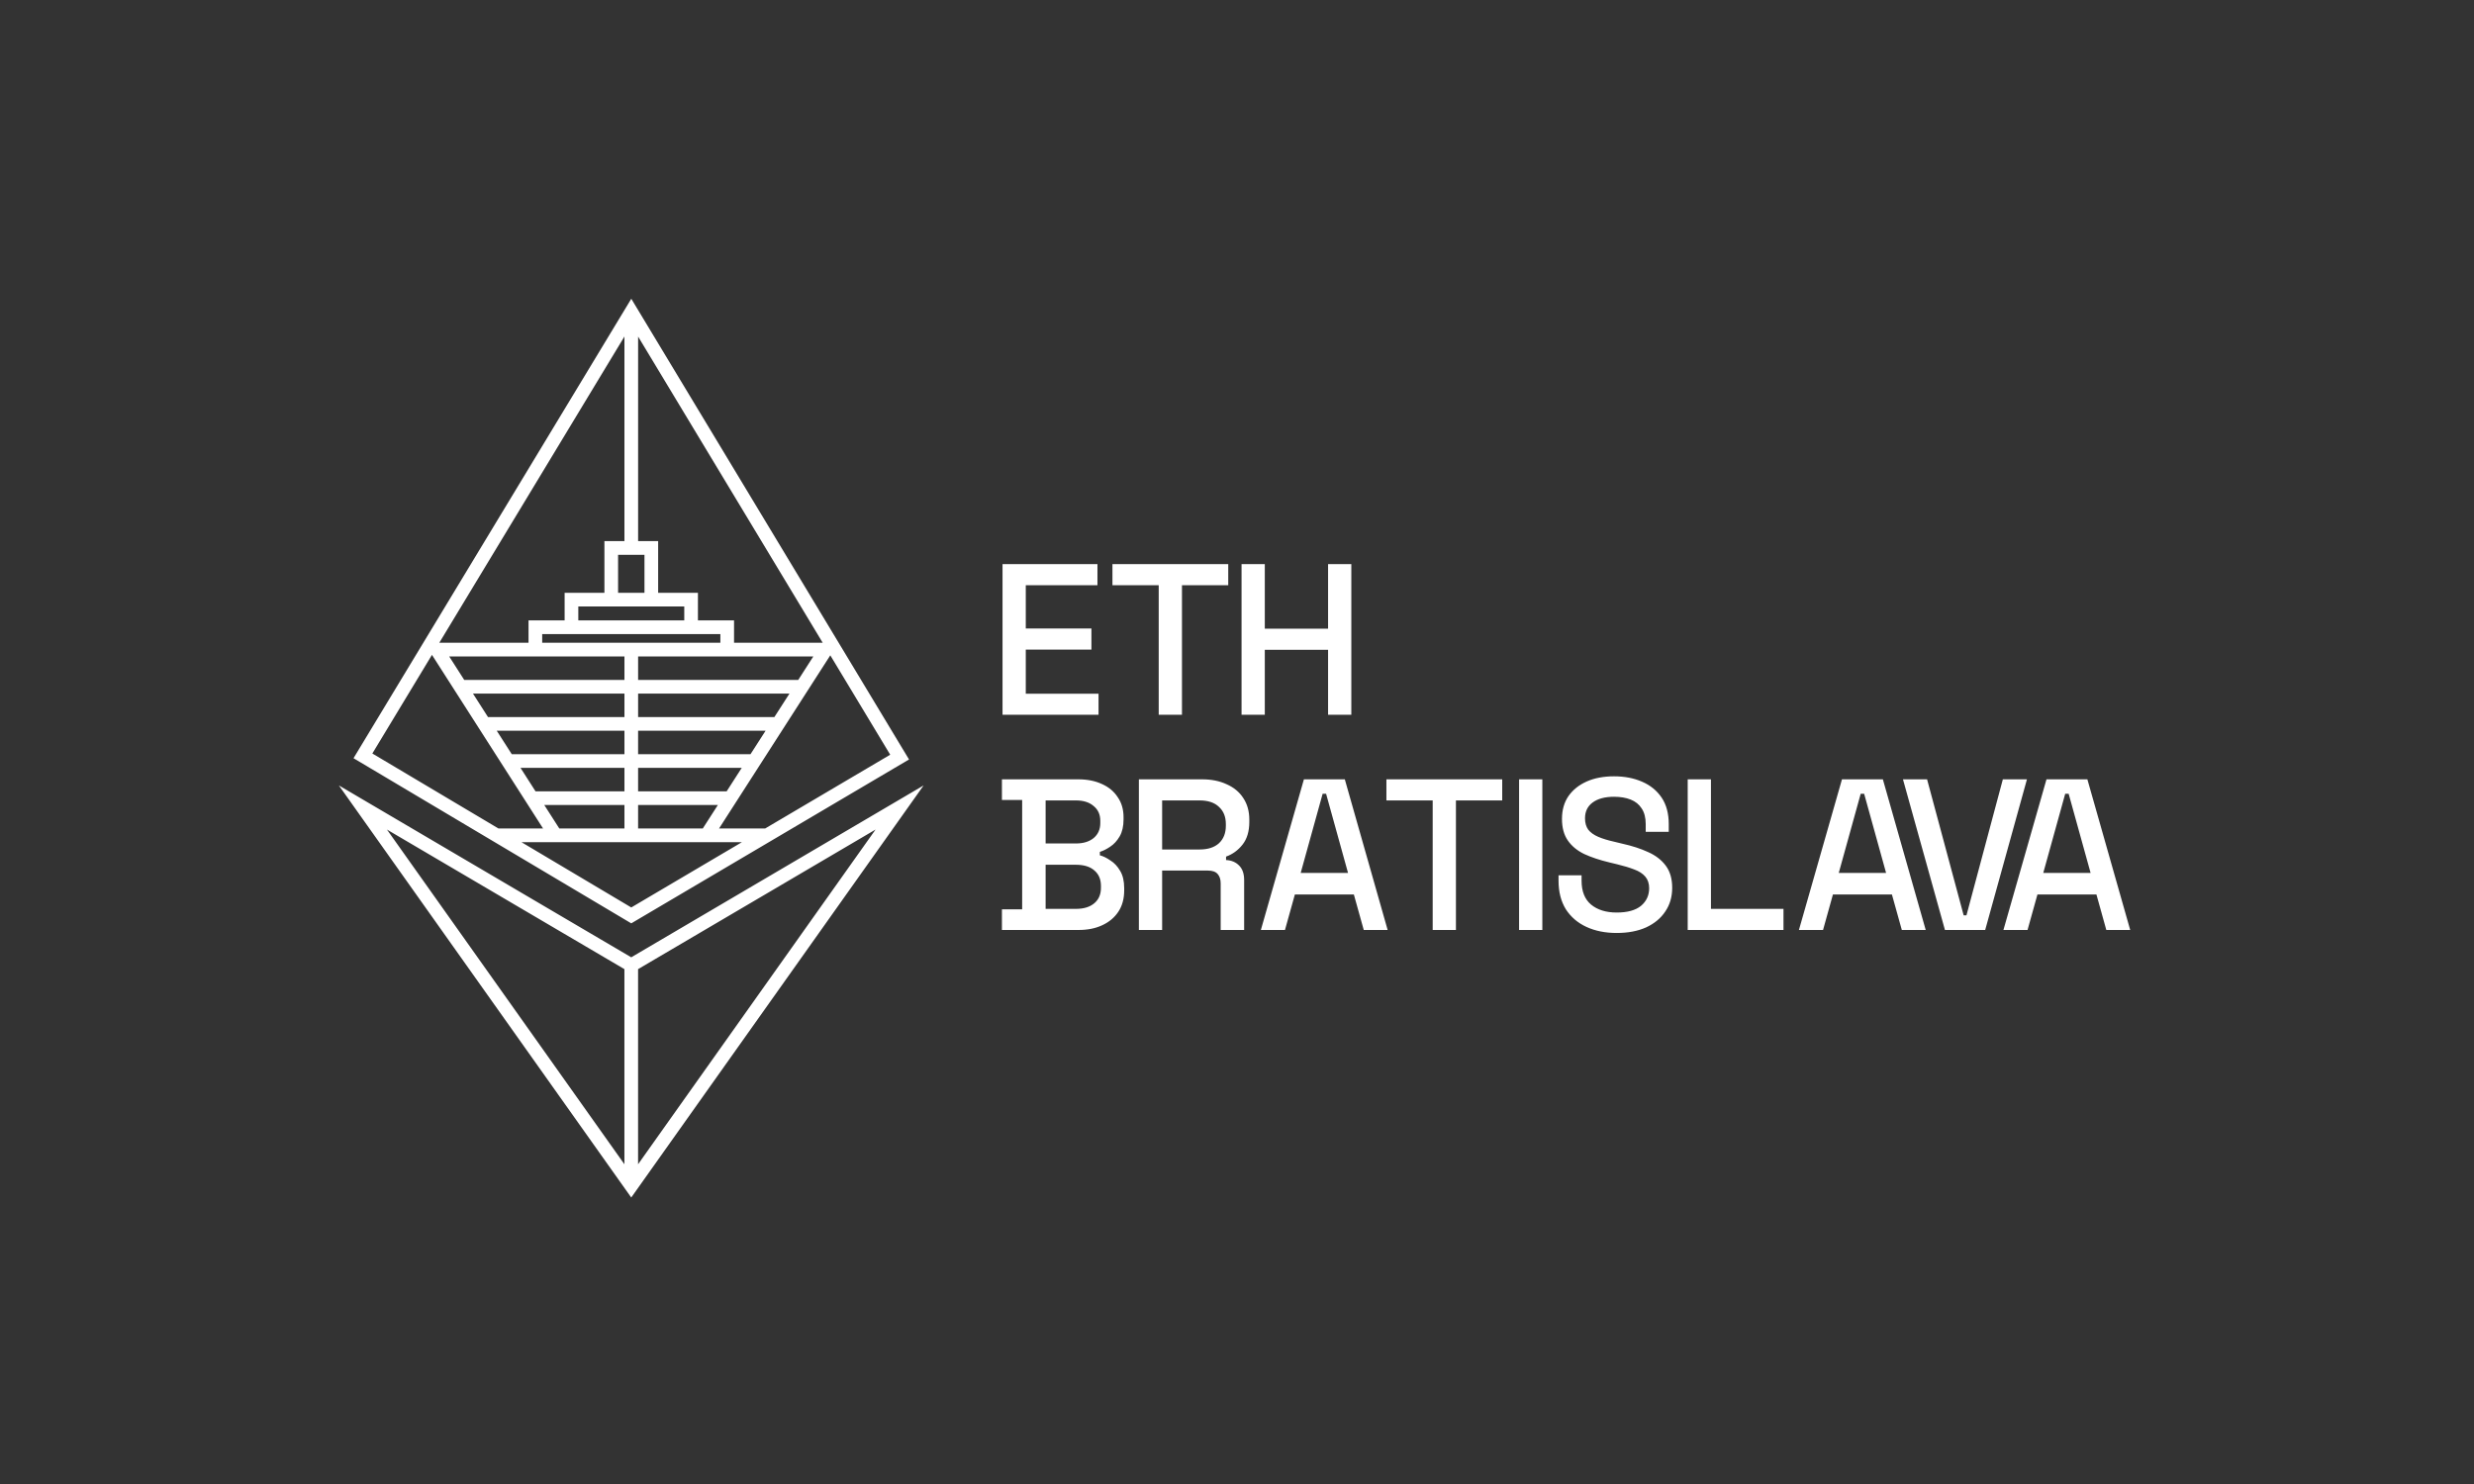 <svg width="360" height="216" viewBox="0 0 360 216" fill="none" xmlns="http://www.w3.org/2000/svg">
<rect x="0" y="0" width="360" height="216" fill="#333333" stroke="none"/>
<g clip-path="url(#clip0_801_714)">
<path fill-rule="evenodd" clip-rule="evenodd" d="M132.276 110.543L91.861 43.485L51.442 110.359L91.858 134.396L132.276 110.543ZM75.88 122.579H107.964L91.859 132.083L75.88 122.579ZM92.852 120.589V117.172H104.459L102.263 120.589H92.852ZM105.737 115.182H92.852V111.765H107.932L105.737 115.182ZM109.209 109.775H92.852V106.358H111.404L109.209 109.775ZM112.684 104.368H92.854V100.951H114.879L112.684 104.368ZM116.156 98.962H92.854V95.544H118.351L116.156 98.962ZM93.779 80.751V86.286H89.939V80.751H93.779ZM99.569 88.275V90.3H84.151V88.275H99.569ZM104.823 92.29V93.555H78.896V92.29H104.823ZM106.813 90.3V93.553H119.714L92.854 48.988V78.762H95.769V86.286H101.559V90.3H106.813ZM90.864 78.762H87.951V86.286H82.161V90.3H76.907V93.555H63.924L90.864 48.98V78.762ZM90.866 95.544V98.962H67.549L65.362 95.544H90.866ZM90.866 100.951V104.368H71.009L68.822 100.951H90.866ZM90.866 106.358V109.775H74.469L72.282 106.358H90.866ZM90.866 111.765V115.182H77.928L75.741 111.765H90.866ZM90.866 117.172V120.589H81.387L79.2 117.172H90.866ZM111.338 120.589H104.631L120.819 95.385L129.537 109.85L111.338 120.589ZM62.856 95.319L79.024 120.589H72.536L54.181 109.673L62.856 95.319ZM91.854 139.338L49.31 114.321L91.854 174.301L134.399 114.321L91.854 139.338ZM92.849 141.06L127.405 120.743L92.849 169.461V141.06ZM90.86 141.06V169.459L56.304 120.743L90.86 141.06ZM297.791 113.434L291.526 135.359H295.034L296.475 130.191H305.057L306.496 135.359H309.973L303.741 113.434H297.791ZM304.211 127.059H297.321L300.516 115.533H301.016L304.211 127.059ZM283.015 135.359L276.907 113.434H280.415L285.739 133.229H286.146L291.44 113.434H294.948L288.871 135.359H283.015ZM268.032 113.434L261.767 135.359H265.277L266.716 130.191H275.299L276.74 135.359H280.217L273.982 113.434H268.032ZM274.452 127.059H267.562L270.757 115.533H271.258L274.452 127.059ZM245.584 135.359V113.434H248.966V132.289H259.521V135.359H245.584ZM230.86 134.92C232.134 135.504 233.595 135.797 235.245 135.797C236.895 135.797 238.325 135.525 239.536 134.982C240.747 134.419 241.676 133.646 242.323 132.665C242.992 131.683 243.326 130.535 243.326 129.219C243.326 127.904 243.012 126.829 242.386 125.993C241.76 125.158 240.903 124.5 239.818 124.02C238.732 123.519 237.479 123.112 236.059 122.799L234.9 122.517C233.961 122.308 233.178 122.068 232.551 121.796C231.925 121.525 231.445 121.18 231.111 120.763C230.797 120.324 230.641 119.771 230.641 119.103C230.641 118.121 231.006 117.359 231.737 116.816C232.489 116.253 233.533 115.971 234.869 115.971C235.788 115.971 236.592 116.106 237.281 116.378C237.97 116.649 238.502 117.078 238.878 117.662C239.275 118.247 239.473 119.009 239.473 119.949V121.076H242.825V119.949C242.825 118.403 242.48 117.119 241.791 116.096C241.102 115.073 240.152 114.3 238.941 113.778C237.751 113.256 236.393 112.995 234.869 112.995C233.345 112.995 232.019 113.246 230.891 113.747C229.764 114.248 228.876 114.958 228.229 115.877C227.603 116.795 227.289 117.902 227.289 119.197C227.289 120.471 227.571 121.514 228.135 122.329C228.699 123.143 229.492 123.801 230.516 124.302C231.56 124.782 232.781 125.189 234.18 125.524L235.339 125.805C236.299 126.035 237.124 126.286 237.813 126.557C238.502 126.808 239.035 127.152 239.41 127.591C239.786 128.029 239.974 128.593 239.974 129.282C239.974 130.326 239.578 131.182 238.784 131.85C237.991 132.498 236.811 132.821 235.245 132.821C233.7 132.821 232.457 132.435 231.518 131.662C230.599 130.89 230.14 129.731 230.14 128.186V127.403H226.788V128.186C226.788 129.815 227.143 131.203 227.853 132.351C228.584 133.479 229.586 134.335 230.86 134.92ZM221.047 135.359V113.434H224.43V135.359H221.047ZM208.475 116.504V135.359H211.858V116.504H218.592V113.434H201.741V116.504H208.475ZM183.473 135.359L189.737 113.434H195.688L201.921 135.359H198.444L197.003 130.191H188.422L186.981 135.359H183.473ZM189.267 127.059H196.158L192.963 115.533H192.462L189.267 127.059ZM165.723 113.434V135.359H169.106V126.714H175.777C176.425 126.714 176.895 126.881 177.187 127.216C177.479 127.55 177.625 127.998 177.625 128.562V135.359H181.039V128.092C181.039 127.174 180.799 126.474 180.319 125.994C179.839 125.493 179.202 125.221 178.408 125.18V124.679C179.348 124.344 180.141 123.77 180.789 122.956C181.457 122.121 181.791 121.014 181.791 119.636V119.291C181.791 118.08 181.499 117.036 180.914 116.159C180.35 115.282 179.546 114.614 178.502 114.155C177.479 113.675 176.289 113.434 174.932 113.434H165.723ZM174.556 123.645H169.106V116.504H174.556C175.788 116.504 176.728 116.817 177.375 117.443C178.043 118.049 178.377 118.884 178.377 119.949V120.2C178.377 121.265 178.043 122.11 177.375 122.737C176.707 123.342 175.767 123.645 174.556 123.645ZM145.794 135.359V132.352H148.738V116.441H145.794V113.434H156.913C158.229 113.434 159.377 113.664 160.358 114.123C161.34 114.562 162.102 115.199 162.645 116.034C163.209 116.848 163.491 117.819 163.491 118.947V119.26C163.491 120.262 163.303 121.087 162.927 121.734C162.551 122.382 162.092 122.883 161.549 123.238C161.027 123.593 160.525 123.843 160.045 123.99V124.491C160.525 124.616 161.037 124.866 161.58 125.242C162.144 125.597 162.614 126.098 162.989 126.746C163.386 127.393 163.585 128.239 163.585 129.283V129.596C163.585 130.807 163.303 131.841 162.739 132.697C162.175 133.553 161.392 134.21 160.39 134.67C159.408 135.129 158.27 135.359 156.976 135.359H145.794ZM152.152 132.289H156.569C157.696 132.289 158.584 132.018 159.231 131.475C159.878 130.932 160.202 130.181 160.202 129.22V128.938C160.202 127.978 159.878 127.226 159.231 126.683C158.605 126.14 157.717 125.869 156.569 125.869H152.152V132.289ZM152.152 122.768H156.569C157.634 122.768 158.49 122.507 159.137 121.985C159.784 121.442 160.108 120.711 160.108 119.793V119.479C160.108 118.561 159.784 117.84 159.137 117.318C158.511 116.775 157.654 116.504 156.569 116.504H152.152V122.768ZM180.662 82.113V104.038H184.045V94.579H193.253V104.038H196.636V82.113H193.253V91.51H184.045V82.113H180.662ZM168.609 104.038V85.183H161.875V82.113H178.726V85.183H171.992V104.038H168.609ZM145.882 82.113V104.038H159.851V100.969H149.265V94.548H158.818V91.478H149.265V85.183H159.695V82.113H145.882Z" fill="white"/>
</g>
<defs>
<clipPath id="clip0_801_714">
<rect width="261.634" height="130.817" fill="white" transform="translate(49.31 43.485)"/>
</clipPath>
</defs>
</svg>
